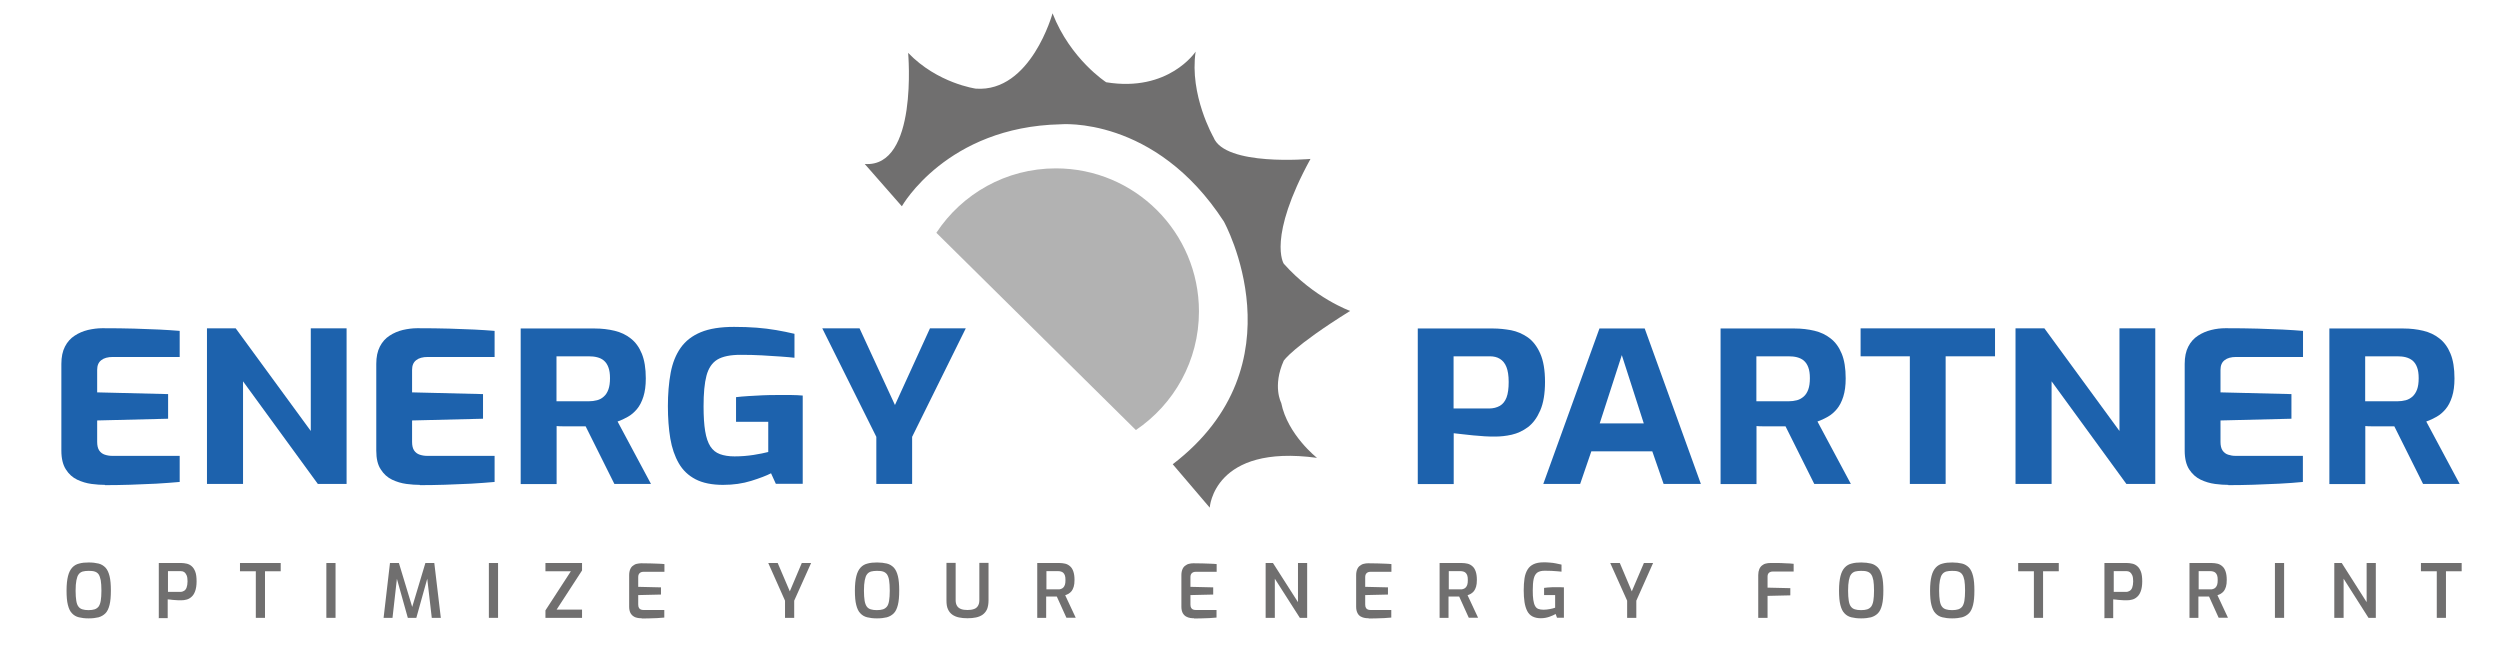 <?xml version="1.0" encoding="UTF-8"?>
<svg id="Livello_1" data-name="Livello 1" xmlns="http://www.w3.org/2000/svg" xmlns:xlink="http://www.w3.org/1999/xlink" viewBox="0 0 187.83 48.82">
  <defs>
    <style>
      .cls-1, .cls-2, .cls-3, .cls-4, .cls-5, .cls-6, .cls-7, .cls-8, .cls-9, .cls-10, .cls-11, .cls-12 {
        fill: none;
      }

      .cls-2 {
        clip-path: url(#clippath-8);
      }

      .cls-3 {
        clip-path: url(#clippath-7);
      }

      .cls-4 {
        clip-path: url(#clippath-6);
      }

      .cls-5 {
        clip-path: url(#clippath-9);
      }

      .cls-6 {
        clip-path: url(#clippath-5);
      }

      .cls-7 {
        clip-path: url(#clippath-3);
      }

      .cls-8 {
        clip-path: url(#clippath-4);
      }

      .cls-9 {
        clip-path: url(#clippath-2);
      }

      .cls-10 {
        clip-path: url(#clippath-1);
      }

      .cls-13 {
        fill: #b2b2b2;
      }

      .cls-14 {
        fill: #1d62ad;
      }

      .cls-15 {
        fill: #706f6f;
      }

      .cls-11 {
        clip-path: url(#clippath-10);
      }

      .cls-12 {
        clip-path: url(#clippath);
      }
    </style>
    <clipPath id="clippath">
      <rect class="cls-1" x="4.6" y="1" width="180.34" height="45.46"/>
    </clipPath>
    <clipPath id="clippath-1">
      <rect class="cls-1" x="4.6" y="1" width="180.34" height="45.46"/>
    </clipPath>
    <clipPath id="clippath-2">
      <rect class="cls-1" x="4.6" y="1" width="180.34" height="45.46"/>
    </clipPath>
    <clipPath id="clippath-3">
      <rect class="cls-1" x="4.6" y="1" width="180.34" height="45.46"/>
    </clipPath>
    <clipPath id="clippath-4">
      <rect class="cls-1" x="4.6" y="1" width="180.34" height="45.46"/>
    </clipPath>
    <clipPath id="clippath-5">
      <rect class="cls-1" x="4.6" y="1" width="180.34" height="45.46"/>
    </clipPath>
    <clipPath id="clippath-6">
      <rect class="cls-1" x="4.6" y="1" width="180.34" height="45.46"/>
    </clipPath>
    <clipPath id="clippath-7">
      <rect class="cls-1" x="4.6" y="1" width="180.34" height="45.46"/>
    </clipPath>
    <clipPath id="clippath-8">
      <rect class="cls-1" x="4.6" y="1" width="180.34" height="45.46"/>
    </clipPath>
    <clipPath id="clippath-9">
      <rect class="cls-1" x="4.6" y="1" width="180.34" height="45.46"/>
    </clipPath>
    <clipPath id="clippath-10">
      <rect class="cls-1" x="4.6" y="1" width="180.34" height="45.46"/>
    </clipPath>
  </defs>
  <g class="cls-12">
    <path class="cls-13" d="m70.35,17.49c1.92-2.92,5.23-4.84,8.98-4.84,5.94,0,10.75,4.81,10.75,10.75,0,3.71-1.88,6.98-4.74,8.91"/>
    <path class="cls-15" d="m67.75,15.49l-2.78-3.17c4.03.29,3.26-8.35,3.26-8.35,2.21,2.3,5.09,2.69,5.09,2.69,4.13.29,5.76-5.66,5.76-5.66,1.34,3.45,4.03,5.18,4.03,5.18,4.7.77,6.72-2.3,6.72-2.3-.48,3.26,1.34,6.43,1.34,6.43.86,2.21,7.29,1.63,7.29,1.63-3.26,5.95-2.01,7.87-2.01,7.87,2.3,2.59,4.99,3.55,4.99,3.55-4.32,2.69-4.99,3.74-4.99,3.74-.86,1.92-.19,3.17-.19,3.17.48,2.4,2.69,4.13,2.69,4.13-7.78-1.06-8.06,3.74-8.06,3.74l-2.78-3.26c9.79-7.49,3.84-18.24,3.84-18.24-5.18-7.97-12.28-7.3-12.28-7.3-8.54.19-11.9,6.14-11.9,6.14"/>
    <path class="cls-14" d="m7.88,36.43c-.29,0-.62-.02-1-.07-.38-.05-.74-.16-1.08-.32-.35-.17-.63-.42-.85-.77-.22-.34-.34-.81-.34-1.41v-6.52c0-.52.09-.95.27-1.3.18-.35.42-.62.73-.82.3-.2.64-.34,1-.43.36-.08.72-.13,1.07-.13.91,0,1.71.01,2.41.03.7.02,1.32.05,1.88.07.56.03,1.07.06,1.53.1v1.96h-5.02c-.38,0-.67.08-.87.24-.21.16-.31.4-.31.73v1.69l5.33.13v1.85l-5.33.13v1.61c0,.27.05.49.15.64.1.15.24.26.42.32.18.06.36.09.56.09h5.07v1.96c-.53.05-1.12.09-1.77.13-.65.03-1.3.06-1.96.08-.66.02-1.29.03-1.88.03"/>
  </g>
  <polygon class="cls-14" points="15.55 36.36 15.55 24.67 17.71 24.67 23.35 32.38 23.35 24.67 26.04 24.67 26.04 36.36 23.88 36.36 18.26 28.65 18.26 36.36 15.55 36.36"/>
  <g class="cls-10">
    <path class="cls-14" d="m31.54,36.43c-.29,0-.62-.02-1-.07-.38-.05-.74-.16-1.08-.32-.35-.17-.63-.42-.85-.77-.23-.34-.34-.81-.34-1.41v-6.52c0-.52.09-.95.27-1.3.18-.35.42-.62.73-.82.3-.2.64-.34,1-.43.36-.08.72-.13,1.07-.13.91,0,1.71.01,2.41.03.7.02,1.32.05,1.88.07.56.03,1.07.06,1.53.1v1.96h-5.02c-.38,0-.67.08-.87.24-.21.16-.31.4-.31.73v1.69l5.33.13v1.85l-5.33.13v1.61c0,.27.05.49.15.64.1.15.24.26.42.32s.36.09.56.09h5.07v1.96c-.53.05-1.12.09-1.77.13-.65.03-1.3.06-1.96.08-.66.02-1.29.03-1.88.03"/>
    <path class="cls-14" d="m41.81,30.15h2.4c.24,0,.46-.03.65-.08.19-.05.36-.14.51-.28.15-.13.26-.31.34-.53.08-.22.12-.5.12-.85,0-.33-.04-.6-.12-.81-.08-.22-.19-.38-.34-.51-.14-.12-.31-.2-.51-.25-.19-.05-.41-.07-.65-.07h-2.4v3.38Zm-2.69,6.21v-11.68h5.56c.53,0,1.03.06,1.49.17.46.11.87.3,1.22.58.35.27.63.65.83,1.14.2.49.3,1.1.3,1.86,0,.54-.06.99-.18,1.37-.12.38-.28.69-.48.93-.2.24-.43.44-.68.58-.26.15-.52.27-.78.36l2.51,4.69h-2.75l-2.16-4.33c-.14,0-.31,0-.5,0-.19,0-.38,0-.57,0h-.58c-.19,0-.37,0-.53-.02v4.36h-2.69Z"/>
    <path class="cls-14" d="m54.34,36.43c-.85,0-1.54-.14-2.08-.42-.54-.28-.96-.68-1.26-1.2-.3-.52-.52-1.15-.64-1.87s-.18-1.54-.18-2.43.07-1.77.21-2.51c.14-.74.39-1.36.75-1.87.36-.51.86-.9,1.51-1.17.65-.27,1.48-.4,2.5-.4.62,0,1.18.02,1.7.06.51.04,1,.1,1.46.18.46.08.92.17,1.38.28v1.8c-.26-.03-.59-.06-1.02-.09-.42-.03-.9-.06-1.42-.09-.52-.03-1.06-.04-1.62-.04-.76,0-1.34.12-1.74.36-.39.24-.66.64-.81,1.2s-.22,1.33-.22,2.31c0,.76.04,1.38.12,1.86.08.49.21.87.39,1.15.18.28.42.47.72.58.3.11.66.17,1.1.17.5,0,.97-.04,1.43-.11.46-.07.82-.15,1.1-.22v-2.27h-2.42v-1.85c.26-.03.56-.06.91-.08.35-.02.72-.04,1.1-.06.38-.02.75-.02,1.1-.02.39,0,.74,0,1.05,0,.31,0,.59.02.85.04v6.63h-2.02l-.36-.79c-.35.18-.85.37-1.49.57-.64.2-1.34.3-2.09.3"/>
  </g>
  <polygon class="cls-14" points="65.84 36.36 65.84 32.82 61.78 24.67 64.58 24.67 67.24 30.43 69.87 24.67 72.56 24.67 68.53 32.82 68.53 36.36 65.84 36.36"/>
  <g class="cls-9">
    <path class="cls-15" d="m6.65,45.84c.18,0,.34-.02.46-.06.12-.04.22-.11.3-.21.07-.1.13-.25.16-.44.03-.19.05-.44.05-.75,0-.33-.02-.59-.05-.78-.04-.2-.09-.34-.16-.45-.07-.1-.17-.17-.3-.21-.12-.04-.28-.05-.46-.05-.17,0-.32.02-.44.05-.12.04-.22.1-.3.21-.08.1-.13.25-.17.45-.04.19-.06.46-.06.78,0,.31.02.56.05.75.03.19.08.34.16.44.07.1.17.17.3.21.12.04.28.06.46.06m0,.62c-.28,0-.52-.03-.72-.08-.21-.05-.38-.15-.52-.3-.14-.14-.24-.35-.31-.63-.07-.27-.1-.63-.1-1.08s.04-.81.11-1.09c.07-.28.18-.49.32-.64.14-.15.31-.25.52-.3.21-.06.44-.08.72-.08s.52.03.73.08c.21.05.38.16.52.3.14.15.24.36.31.64.07.28.1.64.1,1.09s-.03.8-.1,1.08c-.07.28-.17.49-.31.63-.14.14-.31.24-.52.3-.21.05-.45.08-.73.08"/>
    <path class="cls-15" d="m12.62,44.47h.93c.11,0,.2-.03.28-.08.08-.05.15-.13.19-.25.04-.11.07-.27.07-.46s-.02-.35-.07-.46c-.05-.11-.11-.19-.18-.24-.08-.05-.16-.07-.27-.07h-.95v1.55Zm-.69,1.95v-4.12h1.7c.13,0,.26.02.4.05.13.03.26.09.37.19.11.09.2.23.27.41.07.18.1.43.1.73s-.04.55-.11.74c-.07.19-.16.33-.28.43-.11.1-.24.17-.37.2-.13.04-.26.05-.38.05-.06,0-.14,0-.24,0-.1,0-.19-.01-.3-.02-.1,0-.2-.02-.28-.03-.09,0-.16-.02-.21-.02v1.41h-.69Z"/>
  </g>
  <polygon class="cls-15" points="18.03 42.3 18.03 42.92 19.22 42.92 19.22 46.42 19.91 46.42 19.91 42.92 21.09 42.92 21.09 42.3 18.03 42.3"/>
  <rect class="cls-15" x="24.52" y="42.3" width=".69" height="4.12"/>
  <polygon class="cls-15" points="31.96 42.3 30.97 45.6 29.97 42.3 29.3 42.3 28.82 46.42 29.49 46.42 29.82 43.49 30.64 46.42 31.28 46.42 32.1 43.48 32.44 46.42 33.12 46.42 32.63 42.3 31.96 42.3"/>
  <rect class="cls-15" x="36.73" y="42.3" width=".69" height="4.12"/>
  <polygon class="cls-15" points="40.98 42.3 40.98 42.92 42.89 42.92 40.98 45.86 40.98 46.42 43.73 46.42 43.73 45.8 41.82 45.8 43.73 42.86 43.73 42.3 40.98 42.3"/>
  <g class="cls-7">
    <path class="cls-15" d="m48.23,46.45c-.09,0-.19,0-.3-.02-.11-.02-.22-.05-.31-.11-.1-.06-.18-.14-.25-.26-.06-.12-.1-.27-.1-.47v-2.38c0-.18.03-.32.08-.44.05-.12.12-.21.21-.27.09-.07.18-.12.29-.14s.21-.04.32-.04c.26,0,.49,0,.7.01.21,0,.4.02.57.02.17,0,.33.02.48.03v.58h-1.56c-.13,0-.23.03-.3.1-.07.06-.11.16-.11.3v.73l1.71.04v.54l-1.71.04v.71c0,.11.02.2.06.26.04.06.09.1.15.12.06.02.13.03.19.03h1.56v.57c-.16.01-.34.03-.54.04-.19,0-.39.02-.59.02-.2,0-.39.01-.57.01"/>
  </g>
  <polygon class="cls-15" points="60.24 42.3 59.34 44.43 58.43 42.3 57.72 42.3 58.98 45.13 58.98 46.42 59.67 46.42 59.67 45.13 60.94 42.3 60.24 42.3"/>
  <g class="cls-8">
    <path class="cls-15" d="m65.88,45.84c.18,0,.34-.02.46-.06.12-.04.22-.11.3-.21.08-.1.13-.25.16-.44.03-.19.05-.44.05-.75,0-.33-.02-.59-.05-.78-.03-.2-.09-.34-.16-.45-.08-.1-.17-.17-.3-.21-.12-.04-.28-.05-.46-.05-.17,0-.32.02-.44.05-.12.04-.22.1-.3.21-.08.1-.13.25-.17.45-.04.19-.06.46-.06.78,0,.31.02.56.05.75.03.19.09.34.16.44.07.1.17.17.3.21.12.04.28.06.46.06m0,.62c-.28,0-.52-.03-.72-.08-.21-.05-.38-.15-.52-.3-.14-.14-.24-.35-.31-.63-.07-.27-.1-.63-.1-1.08s.04-.81.11-1.09c.07-.28.18-.49.32-.64.14-.15.31-.25.52-.3.21-.06.45-.08.72-.08s.52.03.73.08c.21.05.38.16.52.3.14.15.24.36.31.64.07.28.1.64.1,1.09s-.03.8-.1,1.08c-.07.28-.17.49-.31.63-.14.14-.31.24-.52.3-.21.05-.45.08-.73.08"/>
    <path class="cls-15" d="m72.68,46.45c-.23,0-.44-.02-.63-.06-.19-.04-.36-.11-.5-.21-.14-.1-.25-.23-.33-.41-.08-.17-.11-.39-.11-.67v-2.81h.69v2.81c0,.18.04.32.11.43.07.11.17.18.3.23.13.05.29.07.48.07s.34-.02.48-.07c.13-.04.23-.12.3-.23.07-.11.11-.25.11-.43v-2.81h.69v2.81c0,.27-.04.49-.11.67-.08.17-.19.31-.33.41-.14.1-.31.17-.5.21-.19.04-.4.06-.63.06"/>
    <path class="cls-15" d="m78.62,44.28h.87c.08,0,.16,0,.22-.03.07-.02.13-.06.18-.11.05-.05.09-.12.12-.21.03-.09.04-.2.04-.35s-.01-.25-.04-.34c-.03-.09-.07-.15-.12-.2-.05-.05-.11-.08-.18-.1-.07-.02-.14-.03-.22-.03h-.87v1.36Zm-.69,2.14v-4.12h1.67c.15,0,.3.02.43.05s.26.1.36.19c.11.09.19.22.25.39.06.17.09.38.09.64,0,.21-.02.38-.06.51-.04.14-.1.25-.16.33-.07.08-.14.15-.23.2-.08.05-.17.08-.25.11l.79,1.69h-.7l-.72-1.59h-.18c-.07,0-.14,0-.21,0-.08,0-.15,0-.22,0s-.14,0-.19,0v1.6h-.69Z"/>
    <path class="cls-15" d="m89.73,46.45c-.09,0-.19,0-.3-.02s-.22-.05-.32-.11c-.1-.06-.18-.14-.25-.26-.06-.12-.1-.27-.1-.47v-2.38c0-.18.03-.32.08-.44.05-.12.12-.21.21-.27.09-.07.18-.12.29-.14.11-.03.21-.04.32-.04.26,0,.49,0,.7.01.21,0,.4.02.57.02.17,0,.33.02.48.03v.58h-1.56c-.13,0-.23.03-.3.1-.07.06-.11.16-.11.3v.73l1.71.04v.54l-1.71.04v.71c0,.11.02.2.06.26.04.06.09.1.15.12.06.02.13.03.19.03h1.56v.57c-.16.01-.34.03-.54.04-.19,0-.39.02-.59.02-.2,0-.39.01-.57.01"/>
  </g>
  <polygon class="cls-15" points="97.52 42.3 97.52 45.24 95.64 42.3 95.09 42.3 95.09 46.42 95.78 46.42 95.78 43.48 97.66 46.42 98.21 46.42 98.21 42.3 97.52 42.3"/>
  <g class="cls-6">
    <path class="cls-15" d="m102.85,46.45c-.09,0-.19,0-.3-.02-.11-.02-.21-.05-.32-.11-.1-.06-.18-.14-.24-.26-.06-.12-.1-.27-.1-.47v-2.38c0-.18.03-.32.08-.44.05-.12.12-.21.21-.27.09-.07.18-.12.29-.14.11-.03.21-.04.32-.04.26,0,.5,0,.7.01.21,0,.4.02.57.02.17,0,.33.02.48.03v.58h-1.56c-.13,0-.23.03-.3.1-.07.06-.11.16-.11.3v.73l1.71.04v.54l-1.71.04v.71c0,.11.02.2.06.26.04.06.09.1.15.12.06.02.12.03.19.03h1.56v.57c-.16.01-.34.03-.54.04-.19,0-.39.02-.59.02-.2,0-.39.01-.57.01"/>
    <path class="cls-15" d="m108.85,44.28h.87c.08,0,.16,0,.22-.03.07-.02.13-.06.18-.11.05-.05.09-.12.12-.21.03-.09.04-.2.04-.35s-.01-.25-.04-.34c-.03-.09-.07-.15-.12-.2-.05-.05-.11-.08-.18-.1-.07-.02-.14-.03-.22-.03h-.87v1.36Zm-.69,2.14v-4.12h1.67c.15,0,.3.02.43.05s.26.1.36.19c.11.09.19.22.25.39.06.17.09.38.09.64,0,.21-.02.38-.06.51-.04.14-.1.25-.16.33-.07.08-.14.15-.23.2-.08.05-.17.08-.25.11l.79,1.69h-.7l-.72-1.59h-.18c-.07,0-.14,0-.21,0-.08,0-.15,0-.22,0-.07,0-.14,0-.19,0v1.6h-.69Z"/>
    <path class="cls-15" d="m115.77,46.45c-.26,0-.47-.05-.64-.14-.17-.09-.3-.23-.39-.41-.09-.18-.16-.4-.2-.66-.04-.26-.06-.56-.06-.89s.02-.64.06-.9c.04-.26.12-.48.23-.66.11-.18.26-.31.45-.4.19-.09.44-.14.74-.14.17,0,.33,0,.49.02.16.01.31.03.45.06.15.03.29.06.42.09v.53c-.08-.01-.18-.02-.32-.03-.13-.01-.28-.02-.44-.03-.16,0-.33-.01-.5-.01-.25,0-.43.05-.56.14-.13.1-.22.25-.27.47-.05.22-.07.51-.07.87,0,.29.01.52.04.71.03.19.07.34.13.45.06.11.14.19.25.23.11.04.24.06.39.06.16,0,.32-.02.48-.05.15-.03.28-.06.39-.1v-.95h-.83v-.54c.07-.01.16-.02.27-.03.11,0,.22-.01.33-.02.12,0,.23,0,.34,0s.21,0,.3,0c.09,0,.17,0,.25.01v2.28h-.52l-.1-.28c-.12.07-.27.14-.47.21-.2.07-.42.11-.65.11"/>
  </g>
  <polygon class="cls-15" points="123.51 42.3 122.6 44.43 121.7 42.3 120.98 42.3 122.25 45.13 122.25 46.42 122.94 46.42 122.94 45.13 124.2 42.3 123.51 42.3"/>
  <g class="cls-4">
    <path class="cls-15" d="m132.1,46.42v-3.22c0-.17.03-.32.08-.44.05-.12.12-.21.21-.28.09-.07.18-.12.29-.14.11-.03.21-.04.32-.04.15,0,.32,0,.51,0,.2,0,.4,0,.62.02.22,0,.43.02.63.04v.58h-1.57c-.12,0-.22.04-.29.1-.07.07-.1.16-.1.28v.83l1.71.04v.54l-1.71.04v1.65h-.69Z"/>
    <path class="cls-15" d="m139.83,45.84c.18,0,.34-.02.46-.06.12-.04.22-.11.3-.21.07-.1.13-.25.16-.44.03-.19.05-.44.05-.75,0-.33-.02-.59-.05-.78-.04-.2-.09-.34-.17-.45-.07-.1-.17-.17-.3-.21-.12-.04-.27-.05-.46-.05-.17,0-.32.02-.44.05-.12.04-.22.1-.3.21-.08.1-.13.25-.17.45-.04.19-.06.46-.06.78,0,.31.02.56.05.75.03.19.08.34.16.44.07.1.17.17.3.21.12.04.28.06.46.06m0,.62c-.28,0-.52-.03-.72-.08-.21-.05-.38-.15-.52-.3-.14-.14-.24-.35-.31-.63-.07-.27-.1-.63-.1-1.08s.04-.81.11-1.09c.07-.28.18-.49.32-.64.14-.15.31-.25.52-.3.21-.06.45-.08.72-.08s.52.03.73.08c.21.05.38.16.52.3.14.15.24.36.31.64.07.28.1.64.1,1.09s-.03.8-.1,1.08c-.07.28-.17.49-.31.63-.14.14-.31.24-.52.3-.21.05-.45.08-.73.08"/>
    <path class="cls-15" d="m146.67,45.84c.18,0,.33-.02.46-.06.12-.04.22-.11.3-.21.07-.1.13-.25.16-.44.03-.19.05-.44.05-.75,0-.33-.02-.59-.05-.78-.04-.2-.09-.34-.17-.45-.07-.1-.17-.17-.3-.21-.12-.04-.27-.05-.46-.05-.17,0-.32.02-.44.05-.12.04-.22.1-.3.21-.08.1-.13.25-.17.45-.04.19-.06.46-.06.78,0,.31.02.56.05.75.03.19.08.34.16.44.07.1.17.17.3.21.12.04.28.06.46.06m0,.62c-.28,0-.52-.03-.72-.08-.21-.05-.38-.15-.52-.3-.14-.14-.24-.35-.31-.63-.07-.27-.1-.63-.1-1.08s.04-.81.11-1.09c.07-.28.18-.49.32-.64.14-.15.31-.25.52-.3.21-.06.45-.08.72-.08s.52.03.73.08c.21.05.38.16.52.3.14.15.24.36.31.64.07.28.1.64.1,1.09s-.03.8-.1,1.08c-.07.28-.17.49-.31.63-.14.14-.31.24-.52.3-.21.05-.45.08-.73.08"/>
  </g>
  <polygon class="cls-15" points="151.63 42.3 151.63 42.92 152.81 42.92 152.81 46.42 153.5 46.42 153.5 42.92 154.68 42.92 154.68 42.3 151.63 42.3"/>
  <g class="cls-3">
    <path class="cls-15" d="m158.8,44.47h.93c.11,0,.2-.03.28-.08s.15-.13.19-.25c.04-.11.07-.27.07-.46s-.02-.35-.07-.46c-.05-.11-.11-.19-.18-.24-.08-.05-.16-.07-.26-.07h-.95v1.55Zm-.69,1.95v-4.12h1.7c.13,0,.26.02.4.05.13.03.26.09.37.19.11.09.2.23.27.41.07.18.1.43.1.73s-.04.55-.11.74c-.07.19-.16.33-.28.43-.11.1-.24.17-.37.2-.13.04-.26.05-.38.05-.06,0-.14,0-.24,0-.1,0-.19-.01-.3-.02-.1,0-.2-.02-.29-.03-.09,0-.16-.02-.21-.02v1.41h-.69Z"/>
    <path class="cls-15" d="m165.19,44.28h.87c.08,0,.16,0,.22-.03.07-.02.13-.06.18-.11.05-.05.09-.12.12-.21.03-.09.04-.2.04-.35s-.01-.25-.04-.34c-.03-.09-.07-.15-.12-.2-.05-.05-.11-.08-.18-.1-.07-.02-.14-.03-.22-.03h-.87v1.36Zm-.69,2.14v-4.12h1.67c.15,0,.3.02.43.05s.26.1.36.19c.11.09.19.22.25.39.06.17.09.38.09.64,0,.21-.02.38-.06.51-.04.14-.1.25-.16.33-.07.08-.14.15-.23.2-.08.05-.17.08-.25.11l.79,1.69h-.7l-.72-1.59h-.18c-.07,0-.14,0-.21,0-.07,0-.15,0-.22,0s-.14,0-.19,0v1.6h-.69Z"/>
  </g>
  <rect class="cls-15" x="170.92" y="42.3" width=".69" height="4.12"/>
  <polygon class="cls-15" points="177.81 42.3 177.81 45.24 175.94 42.3 175.38 42.3 175.38 46.42 176.08 46.42 176.08 43.48 177.95 46.42 178.5 46.42 178.5 42.3 177.81 42.3"/>
  <polygon class="cls-15" points="181.89 42.3 181.89 42.92 183.08 42.92 183.08 46.42 183.77 46.42 183.77 42.92 184.95 42.92 184.95 42.3 181.89 42.3"/>
  <g class="cls-2">
    <path class="cls-14" d="m109.21,30.69h2.67c.31,0,.58-.07.81-.2.22-.13.39-.34.5-.63.11-.29.16-.68.16-1.16s-.06-.85-.17-1.13c-.11-.28-.28-.48-.49-.61-.21-.13-.46-.19-.75-.19h-2.73v3.92Zm-2.69,5.67v-11.68h5.67c.44,0,.88.05,1.34.13.45.09.87.27,1.26.54.38.27.69.67.93,1.21.24.54.36,1.25.36,2.13s-.12,1.6-.36,2.15c-.24.55-.54.96-.92,1.25-.38.28-.78.47-1.22.57-.44.1-.86.14-1.27.14-.22,0-.47,0-.76-.02-.29-.02-.58-.04-.88-.07-.3-.03-.57-.06-.83-.09-.26-.03-.46-.05-.62-.07v3.82h-2.69Z"/>
  </g>
  <path class="cls-14" d="m120.19,31.81h3.31l-1.65-5.13-1.66,5.13Zm-4.24,4.55l4.22-11.68h3.4l4.22,11.68h-2.8l-.85-2.45h-4.58l-.84,2.45h-2.76Z"/>
  <g class="cls-5">
    <path class="cls-14" d="m131.96,30.15h2.4c.24,0,.46-.03.65-.08.19-.05.36-.15.51-.28.15-.13.26-.31.34-.53.08-.22.12-.5.12-.85,0-.33-.04-.6-.12-.81-.08-.22-.19-.38-.34-.51-.14-.12-.32-.2-.51-.25-.19-.05-.41-.07-.65-.07h-2.4v3.38Zm-2.69,6.21v-11.68h5.56c.53,0,1.03.06,1.49.17.46.11.87.3,1.22.58.35.27.63.65.83,1.14.2.48.3,1.1.3,1.86,0,.54-.06.99-.18,1.37-.12.38-.28.69-.48.93-.2.24-.43.44-.68.58-.26.15-.52.27-.78.36l2.51,4.69h-2.75l-2.16-4.33c-.14,0-.31,0-.5,0-.19,0-.38,0-.57,0h-.58c-.19,0-.37,0-.53-.02v4.36h-2.69Z"/>
  </g>
  <polygon class="cls-14" points="143.49 36.36 143.49 26.77 139.79 26.77 139.79 24.67 149.89 24.67 149.89 26.77 146.18 26.77 146.18 36.36 143.49 36.36"/>
  <polygon class="cls-14" points="151.43 36.36 151.43 24.67 153.6 24.67 159.24 32.38 159.24 24.67 161.93 24.67 161.93 36.36 159.76 36.36 154.14 28.65 154.14 36.36 151.43 36.36"/>
  <g class="cls-11">
    <path class="cls-14" d="m167.42,36.43c-.29,0-.62-.02-1-.07-.38-.05-.74-.16-1.08-.32-.35-.17-.63-.42-.86-.77-.22-.34-.34-.81-.34-1.41v-6.52c0-.52.09-.95.27-1.3s.42-.62.73-.82c.3-.2.64-.34,1-.43.36-.09.72-.13,1.07-.13.91,0,1.71.01,2.41.03.7.02,1.32.05,1.88.07.56.03,1.07.06,1.53.1v1.96h-5.02c-.38,0-.67.08-.87.24-.21.16-.31.4-.31.73v1.69l5.33.13v1.85l-5.33.13v1.61c0,.27.05.49.15.64.1.15.24.26.42.32.18.06.36.09.55.09h5.07v1.96c-.53.05-1.12.1-1.77.13-.65.03-1.3.06-1.96.08-.66.02-1.29.03-1.88.03"/>
    <path class="cls-14" d="m177.7,30.15h2.4c.24,0,.46-.03.65-.08.19-.05.36-.15.51-.28.14-.13.26-.31.34-.53.08-.22.12-.5.12-.85,0-.33-.04-.6-.12-.81-.08-.22-.19-.38-.34-.51-.15-.12-.32-.2-.51-.25-.19-.05-.41-.07-.65-.07h-2.4v3.38Zm-2.69,6.21v-11.68h5.56c.53,0,1.03.06,1.49.17.46.11.87.3,1.22.58.35.27.63.65.83,1.14.2.48.3,1.1.3,1.86,0,.54-.06.99-.18,1.37-.12.38-.28.69-.48.93-.2.24-.43.44-.68.58-.26.15-.52.27-.78.36l2.51,4.69h-2.75l-2.16-4.33c-.15,0-.31,0-.5,0-.19,0-.38,0-.57,0h-.58c-.19,0-.37,0-.53-.02v4.36h-2.69Z"/>
  </g>
</svg>